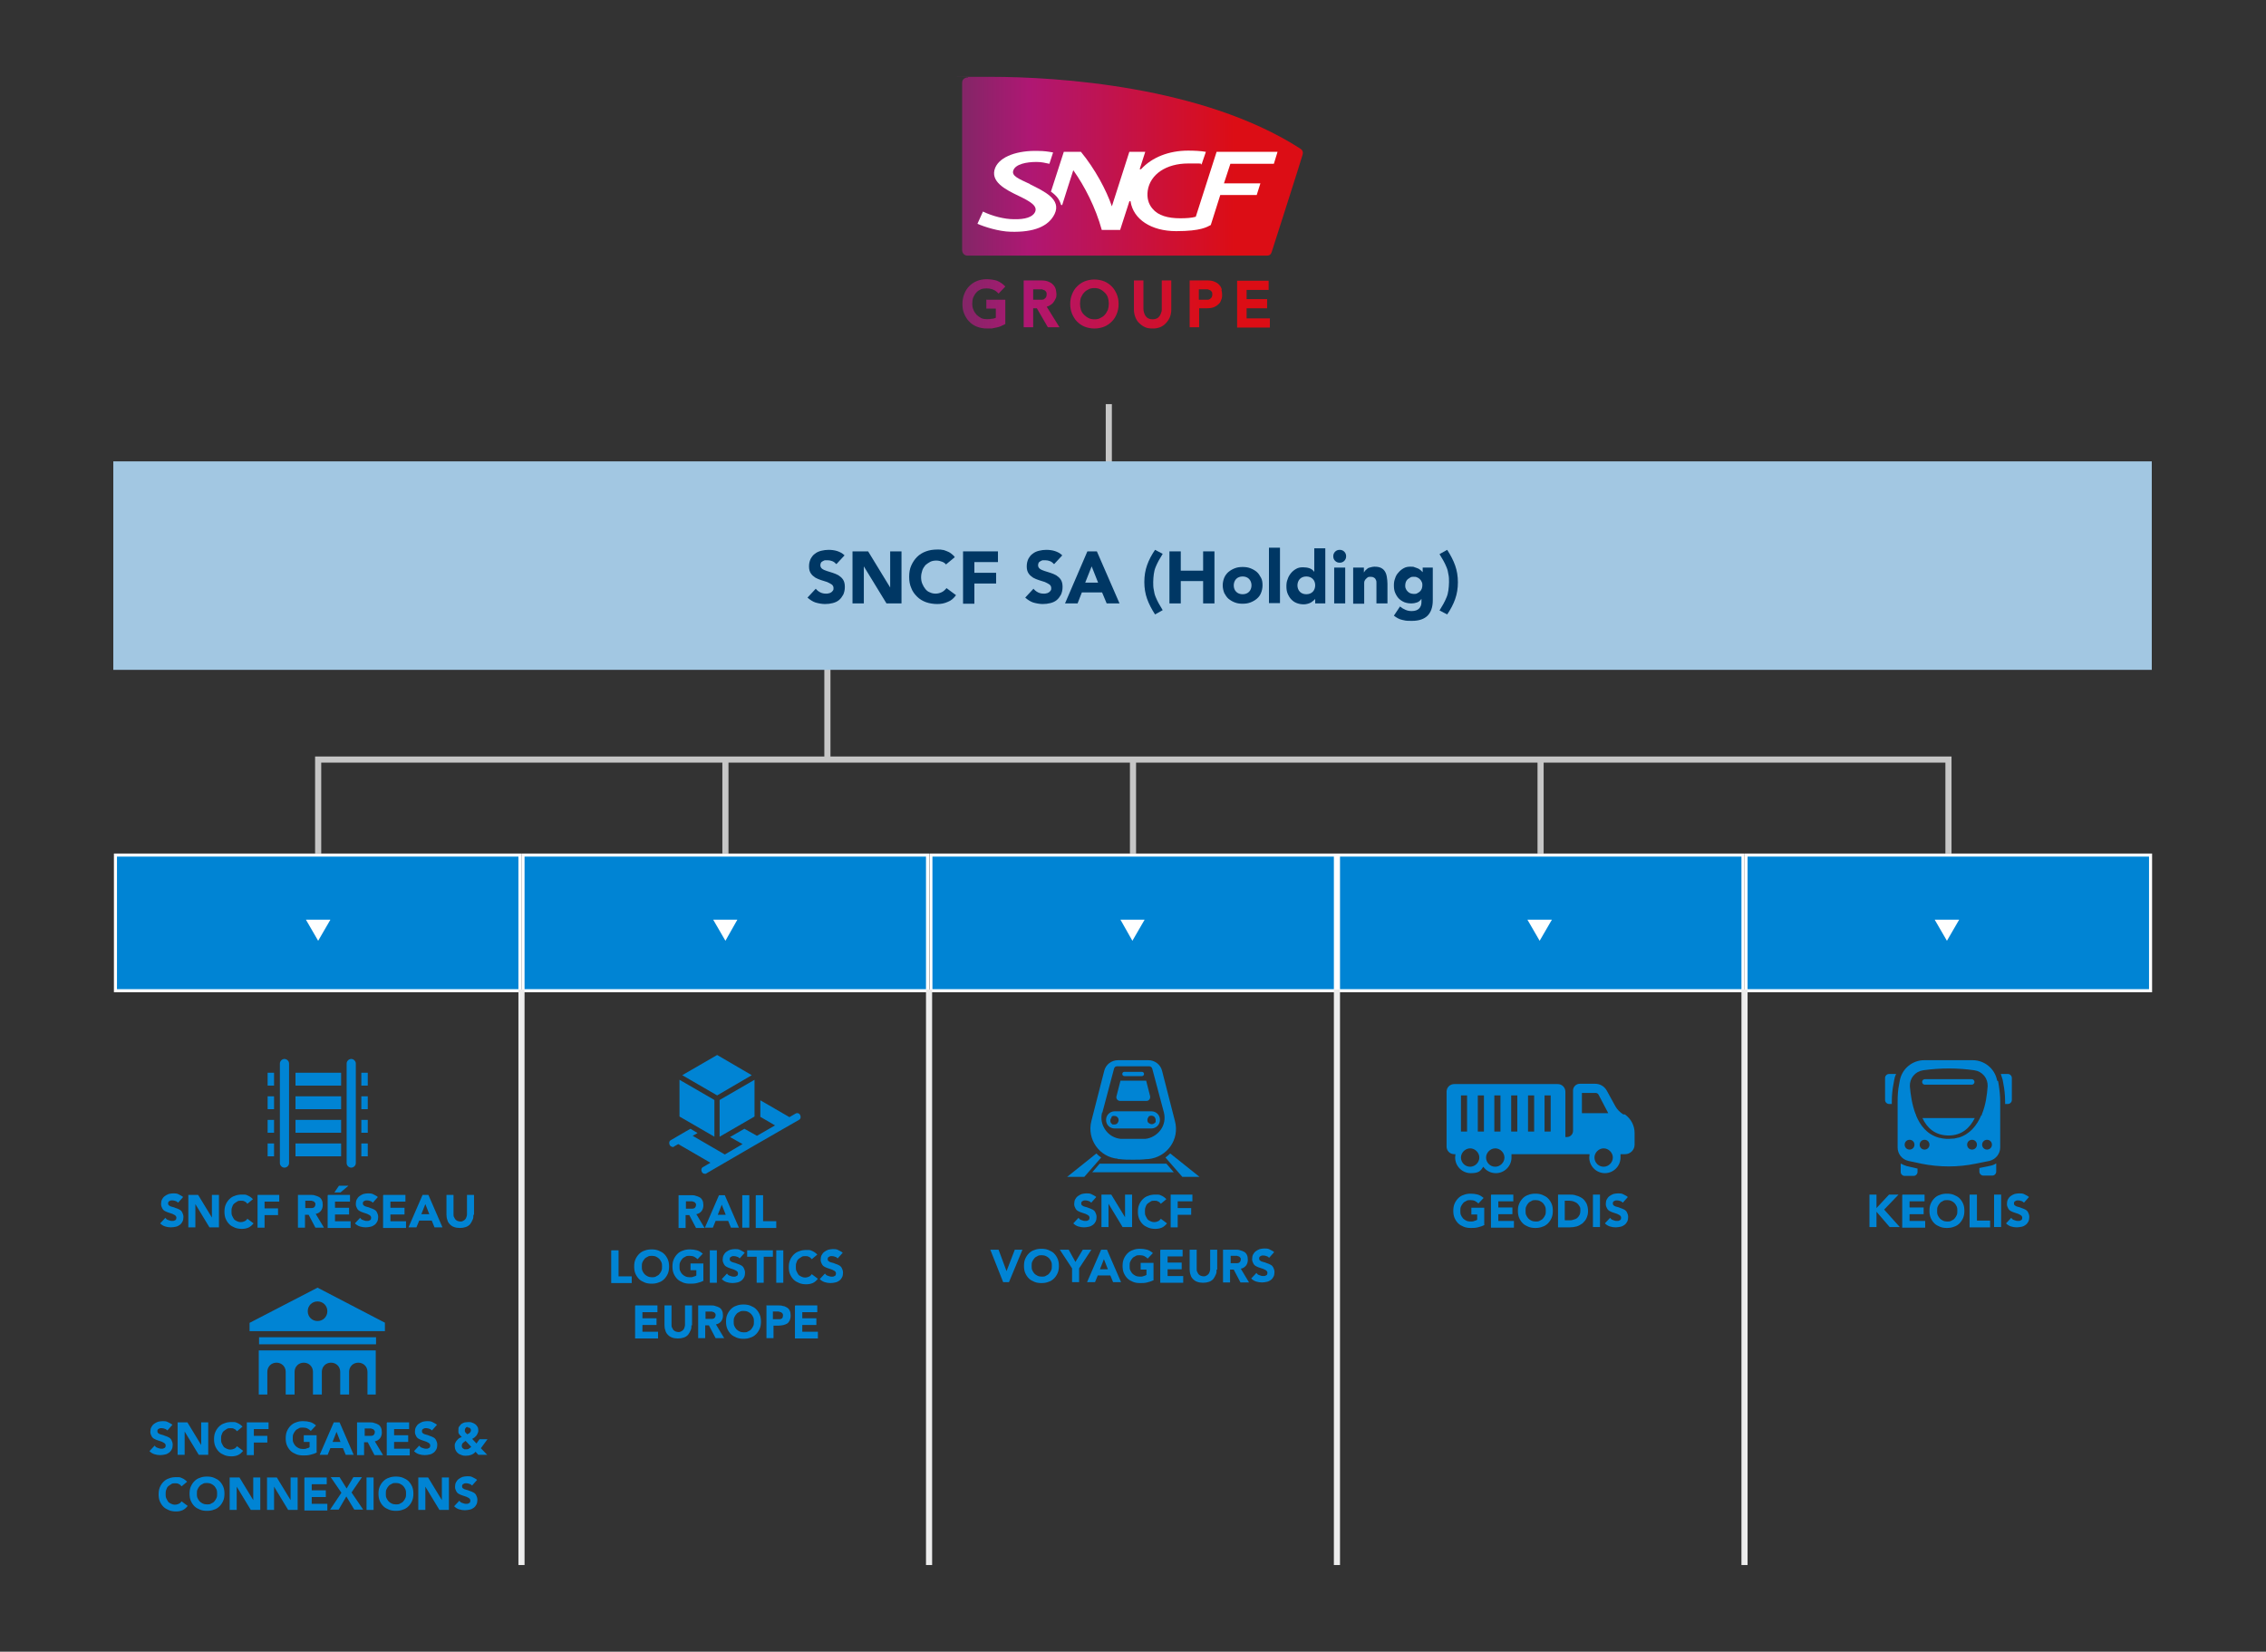 <?xml version="1.0" encoding="UTF-8"?>
<svg xmlns="http://www.w3.org/2000/svg" xmlns:xlink="http://www.w3.org/1999/xlink" version="1.1" viewBox="0 0 740 539.5">
  <rect x="0" y="0" width="740" height="539.5" fill="#333333" stroke="none"/>
  <defs>
    <style>
      .cls-1 {
        stroke: #ededed;
      }

      .cls-1, .cls-2 {
        fill: none;
        stroke-miterlimit: 10;
        stroke-width: 2px;
      }

      .cls-2 {
        stroke: #c6c6c6;
      }

      .cls-3 {
        fill: #003764;
      }

      .cls-4 {
        fill: url(#CARMILLON_SNCF_CMJN_FOGRA39_2-2);
      }

      .cls-5 {
        isolation: isolate;
      }

      .cls-6 {
        fill: #a2c7e2;
      }

      .cls-7 {
        fill: url(#CARMILLON_SNCF_CMJN_FOGRA39_2);
      }

      .cls-8 {
        fill: #fff;
      }

      .cls-9 {
        fill: #0084d4;
      }
    </style>
    <linearGradient id="CARMILLON_SNCF_CMJN_FOGRA39_2" data-name="CARMILLON SNCF CMJN FOGRA39 2" x1="314.2" y1="54.3" x2="425.4" y2="54.3" gradientUnits="userSpaceOnUse">
      <stop offset="0" stop-color="#832667"/>
      <stop offset=".2" stop-color="#af1773"/>
      <stop offset=".8" stop-color="#dc0d15"/>
      <stop offset="1" stop-color="#dc0d15"/>
    </linearGradient>
    <linearGradient id="CARMILLON_SNCF_CMJN_FOGRA39_2-2" data-name="CARMILLON SNCF CMJN FOGRA39 2" x1="314.2" y1="99.3" x2="414.7" y2="99.3" xlink:href="#CARMILLON_SNCF_CMJN_FOGRA39_2"/>
  </defs>
  <!-- Generator: Adobe Illustrator 28.7.1, SVG Export Plug-In . SVG Version: 1.2.0 Build 142)  -->
  <g>
    <g id="FOND">
      <line class="cls-2" x1="270.2" y1="213.3" x2="270.2" y2="248.1"/>
      <line class="cls-2" x1="370" y1="248.1" x2="370" y2="278.8"/>
      <line class="cls-2" x1="362.1" y1="132" x2="362.1" y2="161.9"/>
      <rect class="cls-6" x="335.8" y="-148.1" width="68.1" height="665.7" transform="translate(554.6 -185.1) rotate(90)"/>
      <g>
        <g>
          <path class="cls-7" d="M316.2,25.3c-1.2,0-2,.6-2,1.8v54.6c0,.9.7,1.8,1.7,1.8h97.4c.9,0,1.6,0,2-1.2,0,0,9.9-30.9,10-31.5.4-1.2.1-1.8-.9-2.4-31.7-20.3-79.2-23.3-100.7-23.3s-5.6,0-7.6.1Z"/>
          <path class="cls-8" d="M336.3,60.1c-3.6-1.7-6-2.6-5.4-4.4.7-2.1,4.3-2.8,7.6-2.8,1.6,0,2.8.3,4.2.6l1.2-3.7c-1.7-.3-2.9-.5-4.9-.5-6.5-.2-12.4,1.7-14,5.5-1.8,4.5,3.3,7.1,7.7,9.2,3.5,1.7,6.3,3.2,5.3,5.3-.8,1.6-3.2,2.4-6.9,2.3-3.1,0-7-1-10.1-2.5l-1.8,4c2.3,1,6.9,2.5,10.9,2.6,7.5.2,12.3-1.7,14.3-5.8,2.3-4.8-3.4-7.4-8-9.7Z"/>
          <path class="cls-8" d="M346.5,66.9c0,0,.1.1.2.1s.1,0,.2-.1c0-.1,3.6-11.3,3.6-11.3,3.7,5.2,7.3,12.2,9.3,19.5h6l3-9.3c0,0,0-.1.2-.1s.2,0,.2.1c.9,5.8,6.7,9.7,14.9,9.7s10.1-1.4,11.3-2l3.1-9.8h11.9l1.2-3.8h-11.9l2.1-6.4h14.2l1.2-3.9h-19.9l-6.8,21.2c-1.4.4-3.2.5-5.1.5-4,0-7.2-.9-9-3.1-1.4-1.6-1.9-3.6-1.6-5.9.8-5.4,6.1-8.9,13.2-8.9s3,0,4.4.3l1.4-4.1c-1.7-.3-3.8-.4-5.8-.4-6.3,0-11.8,2.2-15.3,6-.1.1-.2.1-.3.1-.1,0-.2,0-.2-.1l1.8-5.6h-5.2l-5.7,17.8c-1.8-5.3-5.5-12.2-10.1-17.8h-5.6l-4.2,13c2.1,1.5,2.8,2.7,3.3,4.3Z"/>
        </g>
        <path class="cls-4" d="M322,97.9h6.3v7.9l-.3.2c-.4.2-.8.4-1.3.6-.5.2-.9.3-1.4.4-.5.1-1,.2-1.5.3-.5,0-1,0-1.4,0-1.3,0-2.4-.2-3.4-.6-1-.4-1.9-1-2.6-1.8-.7-.7-1.2-1.6-1.6-2.6-.4-1-.5-2-.5-3.1s.2-2.2.6-3.2c.4-1,.9-1.8,1.6-2.5.7-.7,1.5-1.3,2.5-1.7,1-.4,2.1-.6,3.2-.6s2.5.2,3.4.5c.9.4,1.7.9,2.3,1.5l.4.4-2.2,2.3-.4-.4c-.5-.5-1.1-.8-1.6-1-1.2-.4-2.7-.4-3.8,0-.6.3-1.1.6-1.5,1.1-.4.4-.7,1-1,1.6-.2.6-.3,1.3-.3,2s.1,1.4.4,2c.2.6.6,1.1,1,1.6.4.4,1,.8,1.5,1.1,1.1.5,2.6.4,3.7.2.4,0,.8-.2,1.1-.3v-3h-3.1v-3ZM341.9,100.3l4.1,6.6h-3.8l-3.6-6.2h-1.2v6.2h-3.1v-15.3h5.6c1,0,1.8.1,2.5.4.7.3,1.2.6,1.6,1.1.4.4.7,1,.8,1.5.1.5.2,1,.2,1.5s0,1-.3,1.5c-.2.5-.5.9-.8,1.3-.3.4-.8.7-1.3,1-.2.1-.5.2-.8.3ZM337.4,97.9h1.9c.3,0,.7,0,1,0,.3,0,.6-.1.8-.3.2-.1.3-.3.5-.5.1-.2.2-.5.2-.9s0-.7-.2-.9c-.1-.2-.3-.4-.5-.5-.2-.1-.5-.2-.8-.3-.3,0-.7,0-1,0h-1.9v3.3ZM364.7,96.1c.4,1,.6,2,.6,3.2s-.2,2.2-.6,3.2c-.4,1-.9,1.8-1.6,2.5-.7.7-1.5,1.3-2.5,1.7-1,.4-2.1.6-3.2.6s-2.2-.2-3.2-.6c-1-.4-1.8-1-2.5-1.7-.7-.7-1.2-1.6-1.6-2.5-.4-1-.6-2-.6-3.2s.2-2.2.6-3.2c.4-1,.9-1.8,1.6-2.5.7-.7,1.5-1.3,2.5-1.7,1-.4,2.1-.6,3.2-.6s2.2.2,3.2.6c1,.4,1.8,1,2.5,1.7h0c.7.7,1.2,1.6,1.6,2.5ZM359.3,103.9c.6-.3,1.1-.6,1.5-1.1.4-.4.7-1,1-1.6.2-.6.3-1.3.3-2s-.1-1.4-.3-2c-.2-.6-.5-1.1-1-1.6-.4-.4-.9-.8-1.5-1.1-.6-.3-1.2-.4-1.9-.4s-1.4.1-1.9.4c-.6.3-1.1.6-1.5,1.1-.4.4-.7,1-1,1.6-.2.6-.3,1.3-.3,2s.1,1.4.3,2c.2.6.5,1.1,1,1.6.4.4.9.8,1.5,1.1.6.3,1.2.4,1.9.4s1.4-.1,1.9-.4ZM379.4,100.9c0,.4,0,.8-.2,1.2-.1.4-.3.8-.5,1.1-.2.3-.5.6-.9.8-.4.2-.8.3-1.4.3s-1-.1-1.4-.3c-.4-.2-.7-.5-.9-.8-.2-.3-.4-.7-.5-1.1-.1-.4-.2-.8-.2-1.2v-9.3h-3.1v9.6c0,.9.2,1.7.5,2.5.3.7.7,1.4,1.3,1.9.5.5,1.2,1,1.9,1.3.7.3,1.5.4,2.4.4s1.6-.1,2.4-.4c.7-.3,1.4-.7,1.9-1.3.5-.5,1-1.2,1.3-1.9.3-.7.5-1.6.5-2.5v-9.6h-3.1v9.3ZM398.9,94.7c.1.5.2,1,.2,1.5s0,1-.2,1.5c-.2.6-.4,1.1-.8,1.5-.4.4-.9.8-1.6,1.1-.7.3-1.5.4-2.5.4h-2.4v6.2h-3.1v-15.3h5.6c1,0,1.8.1,2.5.4.7.3,1.2.6,1.6,1.1h0c.4.4.7,1,.8,1.5ZM391.5,97.9h1.9c.3,0,.7,0,1,0,.3,0,.6-.1.8-.3.2-.1.3-.3.5-.5.1-.2.2-.5.2-.9s0-.7-.2-.9c-.1-.2-.3-.4-.5-.5-.2-.1-.5-.2-.8-.3-.3,0-.7,0-1,0h-1.9v3.3ZM407.1,104v-3.3h6.7v-3h-6.7v-3h7.2v-3h-10.3v15.3h10.7v-3h-7.6Z"/>
      </g>
      <path class="cls-2" d="M270.2,248.1"/>
      <path class="cls-2" d="M270.2,213.3"/>
      <polyline class="cls-2" points="103.9 278.8 103.9 248.1 636.3 248.1 636.3 278.8"/>
      <line class="cls-2" x1="503.1" y1="248.1" x2="503.1" y2="278.8"/>
      <line class="cls-2" x1="236.9" y1="248.1" x2="236.9" y2="278.8"/>
      <g>
        <rect class="cls-9" x="303.9" y="279.3" width="132.1" height="44.3"/>
        <path class="cls-8" d="M435.6,279.8v43.3h-131.1v-43.3h131.1M436.6,278.8h-133.1v45.3h133.1v-45.3h0Z"/>
      </g>
      <g>
        <polygon class="cls-9" points="359.1 380.1 356.7 382.9 383.3 382.9 380.9 380.1 359.1 380.1"/>
        <path class="cls-9" d="M365,378.6h.5c1.5.2,3,.2,4.5.2s3,0,4.5-.2h.5c6.1-.6,10.3-6.4,8.7-12.4l-4.2-16.4c-.5-2.1-2.4-3.5-4.5-3.5h-9.9c-2.1,0-4,1.4-4.5,3.5l-4.2,16.4c-1.5,5.9,2.6,11.8,8.7,12.3ZM360,363.4l3.8-14.3c.1-.5.5-.8.9-.8h10.7c.4,0,.8.4.9.8l3.8,14.3c.5,2,.1,4.1-1.1,5.7-1.2,1.6-3,2.7-5,2.9h-8c-2-.2-3.8-1.2-5-2.9-1.2-1.7-1.6-3.7-1.1-5.7Z"/>
        <path class="cls-9" d="M358,376.8l-9.5,7.6h5.6s5.5-6.3,5.5-6.3c-.5-.4-1.1-.8-1.5-1.3Z"/>
        <path class="cls-9" d="M382.1,376.8c-.5.5-1,.9-1.5,1.3l5.5,6.3h5.6s-9.5-7.6-9.5-7.6Z"/>
        <path class="cls-9" d="M365.7,359.6h8.7c.8,0,1.3-.7,1.2-1.5l-1.3-5.1h-8.4l-1.3,5.1c-.2.8.4,1.5,1.2,1.5Z"/>
        <path class="cls-9" d="M367.2,351.5h5.7c.4,0,.7-.3.7-.7s-.3-.7-.7-.7h-5.7c-.4,0-.7.3-.7.7s.3.7.7.7Z"/>
        <path class="cls-9" d="M364,368.6h12c1.5,0,2.8-1.2,2.8-2.8s-1.2-2.8-2.8-2.8h-12c-1.5,0-2.8,1.2-2.8,2.8s1.2,2.8,2.8,2.8ZM375,364.8c.5-.5,1.4-.5,2,0,.2.3.4.6.4,1s0,.2,0,.3c0,0,0,.2,0,.3,0,0,0,.2-.1.2,0,0-.1.2-.2.2-.3.3-.6.4-1,.4s-.7-.2-1-.4c-.3-.2-.4-.6-.4-1s.2-.7.4-1ZM363,364.8c0,0,.1-.1.2-.2,0,0,.2,0,.2-.1,0,0,.2,0,.2,0,.5,0,.9,0,1.3.4.3.3.4.6.4,1s-.2.7-.4,1c-.3.3-.6.4-1,.4s-.2,0-.3,0c0,0-.2,0-.2,0,0,0-.2,0-.2-.1,0,0-.1-.1-.2-.2-.3-.2-.4-.6-.4-1s.2-.7.4-1Z"/>
      </g>
      <g>
        <rect class="cls-9" x="37.7" y="279.3" width="132.1" height="44.3"/>
        <path class="cls-8" d="M169.3,279.8v43.3H38.2v-43.3h131.1M170.3,278.8H37.2v45.3h133.1v-45.3h0Z"/>
      </g>
      <g>
        <rect class="cls-9" x="84.6" y="436.8" width="38.2" height="2.3"/>
        <path class="cls-9" d="M84.6,455.5h1.2s1.5,0,1.5,0v-7.4c0-1.7,1.3-3,3-3s3,1.3,3,3v7.4h2.9v-7.4c0-1.7,1.3-3,3-3s3,1.3,3,3v7.4h2.9v-7.4c0-1.7,1.3-3,3-3h0c1.7,0,3,1.3,3,3v7.4h2.9v-7.4c0-1.7,1.3-3,3-3s3,1.3,3,3v7.4h1.5s1.2,0,1.2,0v-14.4h-38.2v14.4Z"/>
        <path class="cls-9" d="M103.7,420.6l-22.2,11.5h0v2.7h44.2v-2.7h.1l-22.1-11.5ZM103.7,431.5c-1.8,0-3.2-1.4-3.2-3.2s1.4-3.2,3.2-3.2,3.2,1.4,3.2,3.2-1.4,3.2-3.2,3.2Z"/>
      </g>
      <g>
        <path class="cls-9" d="M92.9,381.4c.8,0,1.5-.7,1.5-1.5v-32.5c0-.8-.7-1.5-1.5-1.5s-1.5.7-1.5,1.5v32.5c0,.8.7,1.5,1.5,1.5Z"/>
        <rect class="cls-9" x="96.5" y="373.5" width="14.9" height="4.2"/>
        <rect class="cls-9" x="96.5" y="365.8" width="14.9" height="4.2"/>
        <rect class="cls-9" x="96.5" y="358.1" width="14.9" height="4.2"/>
        <rect class="cls-9" x="118" y="373.5" width="2.1" height="4.2"/>
        <rect class="cls-9" x="118" y="365.8" width="2.1" height="4.2"/>
        <rect class="cls-9" x="118" y="358.1" width="2.1" height="4.2"/>
        <rect class="cls-9" x="87.4" y="373.5" width="2.1" height="4.2"/>
        <rect class="cls-9" x="87.4" y="365.8" width="2.1" height="4.2"/>
        <rect class="cls-9" x="87.4" y="358.1" width="2.1" height="4.2"/>
        <rect class="cls-9" x="96.5" y="350.4" width="14.9" height="4.2"/>
        <rect class="cls-9" x="118" y="350.4" width="2.1" height="4.2"/>
        <rect class="cls-9" x="87.4" y="350.4" width="2.1" height="4.2"/>
        <path class="cls-9" d="M114.7,381.4c.8,0,1.5-.7,1.5-1.5v-32.5c0-.8-.7-1.5-1.5-1.5s-1.5.7-1.5,1.5v32.5c0,.8.7,1.5,1.5,1.5Z"/>
      </g>
      <g>
        <rect class="cls-9" x="170.8" y="279.3" width="132.1" height="44.3"/>
        <path class="cls-8" d="M302.4,279.8v43.3h-131.1v-43.3h131.1M303.4,278.8h-133.1v45.3h133.1v-45.3h0Z"/>
      </g>
      <g>
        <path class="cls-9" d="M219.5,374.7c.2,0,.4,0,.6-.2l1.4-.8,10.5,6.1-2.4,1.4c-.6.3-.7,1-.4,1.6.2.4.6.6,1,.6s.4,0,.6-.2l14.1-8.2h0s10.6-6.1,10.6-6.1h0s0,0,0,0l5.4-3.1c.6-.3.7-1,.4-1.6-.3-.6-1-.8-1.6-.4l-1.9,1.1-9.5-5.5v5.4l4.8,2.8-5.9,3.4-4.1-2.3-4.7,2.7,4.1,2.3-5.8,3.4-10.5-6.1,1.6-.9-2.3-1.4-1.6.9h0s0,0,0,0l-4.8,2.8c-.6.3-.7,1-.4,1.6.2.4.6.6,1,.6Z"/>
        <polygon class="cls-9" points="233.3 359.3 221.9 352.7 221.9 364.7 233.3 371.3 233.3 359.3"/>
        <polygon class="cls-9" points="235 371.3 246.4 364.7 246.4 352.7 235 359.3 235 371.3"/>
        <polygon class="cls-9" points="245.5 351.2 234.2 344.6 222.8 351.2 234.2 357.8 245.5 351.2"/>
      </g>
      <g>
        <rect class="cls-9" x="437.1" y="279.3" width="132.1" height="44.3"/>
        <path class="cls-8" d="M568.7,279.8v43.3h-131.1v-43.3h131.1M569.7,278.8h-133.1v45.3h133.1v-45.3h0Z"/>
      </g>
      <g>
        <rect class="cls-9" x="570.2" y="279.3" width="132.1" height="44.3"/>
        <path class="cls-8" d="M570.7,279.8h131.1v43.3h-131.1v-43.3M569.7,278.8v45.3h133.1v-45.3h-133.1Z"/>
      </g>
      <g>
        <path class="cls-9" d="M615.6,352.1v7.2c0,.7.6,1.3,1.3,1.3h.9v-.8c0-2,.2-4,.6-6l.2-1.1c.1-.7.3-1.3.6-1.9h-2.3c-.7,0-1.3.6-1.3,1.3Z"/>
        <path class="cls-9" d="M655.7,350.8h-2.3c.2.6.4,1.2.6,1.9l.2,1.1c.4,2,.6,4,.6,6v.8h.9c.7,0,1.3-.6,1.3-1.3v-7.2c0-.7-.6-1.3-1.3-1.3Z"/>
        <path class="cls-9" d="M620.7,380.1v2.7c0,.7.6,1.3,1.3,1.3h2.9c.7,0,1.3-.6,1.3-1.3v-1.1l-3.5-.8c-.7-.2-1.3-.5-1.9-.8Z"/>
        <path class="cls-9" d="M646.4,381.6v1.1c0,.7.6,1.3,1.3,1.3h2.9c.7,0,1.3-.6,1.3-1.3v-2.7c-.6.4-1.3.7-2,.8l-3.4.7Z"/>
        <path class="cls-9" d="M652.2,353c-.7-3.9-4.1-6.7-8-6.7h-15.8c-3.9,0-7.3,2.8-8,6.7l-.2,1.1c-.4,1.9-.5,3.8-.5,5.7v15c0,2.1,1.4,3.9,3.5,4.4l4.2.9c3,.6,6,.9,9,.9s5.9-.3,8.8-.9l4.5-.9c2-.5,3.5-2.3,3.5-4.4v-14.9c0-1.9-.2-3.8-.5-5.7l-.2-1.1ZM623.6,375.5c-.9,0-1.6-.7-1.6-1.6s.7-1.6,1.6-1.6,1.6.7,1.6,1.6-.7,1.6-1.6,1.6ZM628.5,375.5c-.9,0-1.6-.7-1.6-1.6s.7-1.6,1.6-1.6,1.6.7,1.6,1.6-.7,1.6-1.6,1.6ZM644,375.5c-.9,0-1.6-.7-1.6-1.6s.7-1.6,1.6-1.6,1.6.7,1.6,1.6-.7,1.6-1.6,1.6ZM647,364.3c-1.4,3.3-3.7,6.2-7.4,7.3-.2,0-.4,0-.5.1-.3,0-.7.2-1,.2-.6,0-1.1.1-1.7.1,0,0,0,0,0,0h0c-.6,0-1.2,0-1.7-.1-.3,0-.7-.1-1-.2-.2,0-.4,0-.6-.1-3.8-1.1-6-3.9-7.4-7.3v-.3c-.1,0-.1,0-.1,0-1.2-3.1-1.7-6.6-1.9-9.2-.1-2.6,1.7-4.8,4.3-5.2,5.6-.8,11.3-.8,16.8,0,2.6.4,4.4,2.6,4.3,5.2-.2,2.7-.6,6.1-1.9,9.2h0v.3ZM648.9,375.5c-.9,0-1.6-.7-1.6-1.6s.7-1.6,1.6-1.6,1.6.7,1.6,1.6-.7,1.6-1.6,1.6Z"/>
        <path class="cls-9" d="M636.3,370.9c4.4,0,7-2.5,8.6-5.7h-17.1c1.5,3.2,4.1,5.7,8.6,5.7Z"/>
        <path class="cls-9" d="M628.6,354.3h15.3c.5,0,.9-.4.9-.9s-.4-.9-.9-.9h-15.3c-.5,0-.9.4-.9.9s.4.9.9.9Z"/>
      </g>
      <g>
        <polygon class="cls-8" points="103.9 307.3 107.9 300.4 99.9 300.4 103.9 307.3"/>
        <polygon class="cls-8" points="236.9 307.3 240.8 300.4 232.9 300.4 236.9 307.3"/>
        <polygon class="cls-8" points="369.8 307.3 373.8 300.4 365.9 300.4 369.8 307.3"/>
        <polygon class="cls-8" points="502.8 307.3 506.8 300.4 498.8 300.4 502.8 307.3"/>
        <polygon class="cls-8" points="635.8 307.3 639.8 300.4 631.8 300.4 635.8 307.3"/>
      </g>
      <line class="cls-1" x1="170.3" y1="323.2" x2="170.3" y2="511.2"/>
      <line class="cls-1" x1="303.4" y1="323.2" x2="303.4" y2="511.2"/>
      <line class="cls-1" x1="436.6" y1="323.2" x2="436.6" y2="511.2"/>
      <line class="cls-1" x1="569.7" y1="323.2" x2="569.7" y2="511.2"/>
      <path class="cls-9" d="M530.1,364c-1.1-.7-2-1.6-2.6-2.7l-2.8-5.1c-.8-1.4-2.2-2.2-3.8-2.2h-5c-1.2,0-2.2,1-2.2,2.2v13.2c0,1.1-.9,2-2,2h-.5v-14.8c0-1.4-1.1-2.5-2.5-2.5h-33.8c-1.4,0-2.5,1.1-2.5,2.5v17.9c0,1.4,1.1,2.5,2.5,2.5h.4c0,.4-.1.7-.1,1.1,0,2.8,2.3,5.1,5.1,5.1s3.2-.8,4.1-2.1c.9,1.3,2.4,2.1,4.1,2.1,2.8,0,5.1-2.3,5.1-5.1s0-.8-.1-1.1h25.6c0,.4-.1.7-.1,1.1,0,2.8,2.3,5.1,5.1,5.1s5.1-2.3,5.1-5.1,0-.8-.1-1.1h1.6c1.7,0,3.1-1.4,3.1-3.1v-3.8c0-2.5-1.2-4.7-3.2-6.1ZM488,357.8h2v11.8h-2v-11.8ZM477.1,357.8h2v11.8h-2v-11.8ZM480.1,381.1c-1.7,0-3-1.4-3-3s1.4-3,3-3,3,1.4,3,3-1.4,3-3,3ZM484.6,369.6h-2v-11.8h2v11.8ZM488.3,381.1c-1.7,0-3-1.4-3-3s1.4-3,3-3,3,1.4,3,3-1.4,3-3,3ZM495.5,369.6h-2v-11.8h2v11.8ZM501,369.6h-2v-11.8h2v11.8ZM506.4,369.6h-2v-11.8h2v11.8ZM516.6,363.6v-6.6h4.5c.4,0,.7.2.9.5l3.2,6.1h-8.6ZM523.7,381.1c-1.7,0-3-1.4-3-3s1.4-3,3-3,3,1.4,3,3-1.4,3-3,3Z"/>
    </g>
    <g id="texte_vec_EN">
      <g class="cls-5">
        <path class="cls-9" d="M356.3,392.8c-.2-.2-.4-.4-.8-.5-.3-.1-.6-.2-.9-.2s-.3,0-.5,0c-.2,0-.4.1-.5.2-.2,0-.3.2-.4.3-.1.1-.1.3-.1.5,0,.3.1.6.4.7.2.2.5.3.9.4.4.1.8.2,1.2.4.4.1.8.3,1.2.5.4.2.7.5.9.9.2.4.4.9.4,1.5s-.1,1.1-.3,1.5c-.2.4-.5.8-.9,1.1s-.8.5-1.3.6c-.5.1-1,.2-1.6.2s-1.3-.1-1.9-.3c-.6-.2-1.1-.5-1.6-1l1.7-1.8c.2.3.5.6.9.7s.7.3,1.1.3.4,0,.6,0c.2,0,.4-.1.5-.2.2,0,.3-.2.4-.3,0-.1.1-.3.1-.5,0-.3-.1-.6-.4-.8-.2-.2-.6-.3-.9-.5-.4-.1-.8-.3-1.2-.4-.4-.1-.8-.3-1.2-.5-.4-.2-.7-.5-.9-.9-.2-.4-.4-.8-.4-1.4s.1-1.1.3-1.5c.2-.4.5-.8.9-1.1s.8-.5,1.3-.7c.5-.1,1-.2,1.5-.2s1.2,0,1.7.3,1.1.5,1.5.9l-1.6,1.8Z"/>
        <path class="cls-9" d="M359.7,390.2h3.2l4.5,7.4h0v-7.4h2.3v10.6h-3.1l-4.6-7.6h0v7.6h-2.3v-10.6Z"/>
        <path class="cls-9" d="M378.9,393c-.2-.3-.5-.5-.8-.6-.3-.2-.7-.2-1.2-.2s-.8,0-1.2.3-.7.4-1,.7c-.3.3-.5.7-.6,1.1-.2.4-.2.9-.2,1.4s0,1,.2,1.4c.2.4.4.8.6,1.1s.6.5,1,.7c.4.2.8.3,1.2.3s.9-.1,1.3-.3c.4-.2.7-.5.9-.8l2,1.5c-.5.6-1,1.1-1.7,1.4-.7.3-1.4.4-2.1.4s-1.6-.1-2.3-.4c-.7-.3-1.3-.6-1.8-1.1-.5-.5-.9-1.1-1.2-1.8s-.4-1.5-.4-2.3.1-1.6.4-2.3c.3-.7.7-1.3,1.2-1.8.5-.5,1.1-.9,1.8-1.1.7-.3,1.5-.4,2.3-.4s.6,0,.9,0c.3,0,.6.1,1,.3.3.1.6.3.9.5.3.2.5.4.8.7l-1.8,1.5Z"/>
        <path class="cls-9" d="M382.3,390.2h7.1v2.2h-4.8v2.2h4.4v2.2h-4.4v4.1h-2.3v-10.6Z"/>
        <path class="cls-9" d="M323.4,408.2h2.7l2.6,7h0l2.7-7h2.5l-4.4,10.6h-1.9l-4.2-10.6Z"/>
        <path class="cls-9" d="M334.4,413.5c0-.9.1-1.6.4-2.3.3-.7.7-1.3,1.2-1.8.5-.5,1.1-.9,1.8-1.1.7-.3,1.5-.4,2.3-.4s1.6.1,2.3.4c.7.3,1.3.6,1.8,1.1.5.5.9,1.1,1.2,1.8.3.7.4,1.5.4,2.3s-.1,1.6-.4,2.3-.7,1.3-1.2,1.8c-.5.5-1.1.9-1.8,1.1-.7.3-1.5.4-2.3.4s-1.6-.1-2.3-.4c-.7-.3-1.3-.6-1.8-1.1-.5-.5-.9-1.1-1.2-1.8s-.4-1.5-.4-2.3ZM336.9,413.5c0,.5,0,1,.2,1.4.2.4.4.8.7,1.1s.6.5,1,.7c.4.2.9.3,1.4.3s1,0,1.4-.3c.4-.2.8-.4,1-.7.3-.3.5-.7.7-1.1.2-.4.2-.9.2-1.4s0-.9-.2-1.4c-.2-.4-.4-.8-.7-1.1-.3-.3-.6-.5-1-.7-.4-.2-.9-.3-1.4-.3s-1,0-1.4.3c-.4.2-.8.4-1,.7-.3.3-.5.7-.7,1.1-.2.4-.2.9-.2,1.4Z"/>
        <path class="cls-9" d="M350.1,414.3l-4-6.1h2.9l2.2,4,2.4-4h2.8l-4,6.1v4.5h-2.3v-4.5Z"/>
        <path class="cls-9" d="M359.6,408.2h1.9l4.6,10.6h-2.6l-.9-2.2h-4.1l-.9,2.2h-2.6l4.6-10.6ZM360.5,411.3l-1.3,3.3h2.6l-1.3-3.3Z"/>
        <path class="cls-9" d="M376.8,418.1c-.7.4-1.4.6-2.2.8-.8.2-1.5.2-2.3.2s-1.6-.1-2.3-.4c-.7-.3-1.3-.6-1.8-1.1-.5-.5-.9-1.1-1.2-1.8s-.4-1.5-.4-2.3.1-1.6.4-2.3c.3-.7.7-1.3,1.2-1.8.5-.5,1.1-.9,1.8-1.1.7-.3,1.5-.4,2.3-.4s1.6.1,2.3.3,1.3.6,1.9,1.1l-1.7,1.8c-.3-.3-.7-.6-1.1-.8-.4-.2-.9-.3-1.5-.3s-1,0-1.4.3c-.4.2-.8.4-1,.7-.3.3-.5.7-.7,1.1-.2.4-.2.9-.2,1.4s0,1,.2,1.4c.2.4.4.8.7,1.1s.6.5,1,.7c.4.2.9.3,1.4.3s.9,0,1.3-.2c.4-.1.7-.2.9-.4v-1.7h-1.9v-2.2h4.2v5.5Z"/>
        <path class="cls-9" d="M379,408.2h7.2v2.2h-4.9v2h4.6v2.2h-4.6v2.2h5.1v2.2h-7.5v-10.6Z"/>
        <path class="cls-9" d="M397.3,414.7c0,.6,0,1.2-.3,1.7-.2.5-.5,1-.8,1.4-.4.4-.8.7-1.4.9-.6.2-1.2.3-1.9.3s-1.4-.1-1.9-.3c-.6-.2-1-.5-1.4-.9-.4-.4-.7-.9-.8-1.4-.2-.5-.3-1.1-.3-1.7v-6.5h2.3v6.4c0,.3,0,.6.2.9.1.3.3.5.4.7.2.2.4.4.7.5.3.1.6.2.9.2s.6,0,.9-.2c.3-.1.5-.3.7-.5.2-.2.3-.4.4-.7.1-.3.2-.6.2-.9v-6.4h2.3v6.5Z"/>
        <path class="cls-9" d="M399.4,408.2h4.1c.5,0,1.1,0,1.5.2.5.1.9.3,1.3.5.4.2.7.6.9,1,.2.4.3.9.3,1.6s-.2,1.4-.6,1.9c-.4.5-1,.9-1.7,1l2.7,4.5h-2.8l-2.2-4.2h-1.2v4.2h-2.3v-10.6ZM401.8,412.6h1.4c.2,0,.4,0,.7,0,.2,0,.4,0,.6-.1.2,0,.3-.2.5-.4.1-.2.2-.4.2-.7s0-.5-.2-.6c-.1-.2-.2-.3-.4-.4-.2,0-.4-.1-.6-.2-.2,0-.4,0-.6,0h-1.5v2.4Z"/>
        <path class="cls-9" d="M414.4,410.8c-.2-.2-.4-.4-.8-.5-.3-.1-.6-.2-.9-.2s-.3,0-.5,0c-.2,0-.4.1-.5.2-.2,0-.3.2-.4.3-.1.1-.1.3-.1.5,0,.3.1.6.4.7.2.2.5.3.9.4.4.1.8.2,1.2.4.4.1.8.3,1.2.5.4.2.7.5.9.9.2.4.4.9.4,1.5s-.1,1.1-.3,1.5c-.2.4-.5.8-.9,1.1s-.8.5-1.3.6c-.5.1-1,.2-1.6.2s-1.3-.1-1.9-.3c-.6-.2-1.1-.5-1.6-1l1.7-1.8c.2.3.5.6.9.7s.7.3,1.1.3.4,0,.6,0c.2,0,.4-.1.5-.2.2,0,.3-.2.4-.3,0-.1.1-.3.1-.5,0-.3-.1-.6-.4-.8-.2-.2-.6-.3-.9-.5-.4-.1-.8-.3-1.2-.4-.4-.1-.8-.3-1.2-.5-.4-.2-.7-.5-.9-.9-.2-.4-.4-.8-.4-1.4s.1-1.1.3-1.5c.2-.4.5-.8.9-1.1s.8-.5,1.3-.7c.5-.1,1-.2,1.5-.2s1.2,0,1.7.3,1.1.5,1.5.9l-1.6,1.8Z"/>
      </g>
      <g class="cls-5">
        <path class="cls-9" d="M54.6,467.2c-.2-.2-.4-.4-.8-.5-.3-.1-.6-.2-.9-.2s-.3,0-.5,0c-.2,0-.4.1-.5.2-.2,0-.3.2-.4.3-.1.1-.1.3-.1.5,0,.3.1.6.4.7.2.2.5.3.9.4.4.1.8.2,1.2.4.4.1.8.3,1.2.5.4.2.7.5.9.9.2.4.4.9.4,1.5s-.1,1.1-.3,1.5c-.2.4-.5.8-.9,1.1s-.8.5-1.3.6c-.5.1-1,.2-1.6.2s-1.3-.1-1.9-.3c-.6-.2-1.1-.5-1.6-1l1.7-1.8c.2.3.5.6.9.7s.7.3,1.1.3.4,0,.6,0c.2,0,.4-.1.5-.2.2,0,.3-.2.4-.3,0-.1.1-.3.1-.5,0-.3-.1-.6-.4-.8-.2-.2-.6-.3-.9-.5-.4-.1-.8-.3-1.2-.4-.4-.1-.8-.3-1.2-.5-.4-.2-.7-.5-.9-.9-.2-.4-.4-.8-.4-1.4s.1-1.1.3-1.5c.2-.4.5-.8.9-1.1s.8-.5,1.3-.7c.5-.1,1-.2,1.5-.2s1.2,0,1.7.3,1.1.5,1.5.9l-1.6,1.8Z"/>
        <path class="cls-9" d="M58,464.6h3.2l4.5,7.4h0v-7.4h2.3v10.6h-3.1l-4.6-7.6h0v7.6h-2.3v-10.6Z"/>
        <path class="cls-9" d="M77.2,467.3c-.2-.3-.5-.5-.8-.6-.3-.2-.7-.2-1.2-.2s-.8,0-1.2.3-.7.4-1,.7c-.3.3-.5.7-.6,1.1-.2.4-.2.9-.2,1.4s0,1,.2,1.4c.2.4.4.8.6,1.1s.6.5,1,.7c.4.2.8.3,1.2.3s.9-.1,1.3-.3c.4-.2.7-.5.9-.8l2,1.5c-.5.6-1,1.1-1.7,1.4-.7.3-1.4.4-2.1.4s-1.6-.1-2.3-.4c-.7-.3-1.3-.6-1.8-1.1-.5-.5-.9-1.1-1.2-1.8s-.4-1.5-.4-2.3.1-1.6.4-2.3c.3-.7.7-1.3,1.2-1.8.5-.5,1.1-.9,1.8-1.1.7-.3,1.5-.4,2.3-.4s.6,0,.9,0c.3,0,.6.1,1,.3.3.1.6.3.9.5.3.2.5.4.8.7l-1.8,1.5Z"/>
        <path class="cls-9" d="M80.6,464.6h7.1v2.2h-4.8v2.2h4.4v2.2h-4.4v4.1h-2.3v-10.6Z"/>
        <path class="cls-9" d="M103.5,474.4c-.7.4-1.4.6-2.2.8-.8.2-1.5.2-2.3.2s-1.6-.1-2.3-.4c-.7-.3-1.3-.6-1.8-1.1-.5-.5-.9-1.1-1.2-1.8s-.4-1.5-.4-2.3.1-1.6.4-2.3c.3-.7.7-1.3,1.2-1.8.5-.5,1.1-.9,1.8-1.1.7-.3,1.5-.4,2.3-.4s1.6.1,2.3.3,1.3.6,1.9,1.1l-1.7,1.8c-.3-.3-.7-.6-1.1-.8-.4-.2-.9-.3-1.5-.3s-1,0-1.4.3c-.4.2-.8.4-1,.7-.3.3-.5.7-.7,1.1-.2.4-.2.9-.2,1.4s0,1,.2,1.4c.2.4.4.8.7,1.1s.6.5,1,.7c.4.2.9.3,1.4.3s.9,0,1.3-.2c.4-.1.7-.2.9-.4v-1.7h-1.9v-2.2h4.2v5.5Z"/>
        <path class="cls-9" d="M109,464.6h1.9l4.6,10.6h-2.6l-.9-2.2h-4.1l-.9,2.2h-2.6l4.6-10.6ZM109.9,467.7l-1.3,3.3h2.6l-1.3-3.3Z"/>
        <path class="cls-9" d="M116.6,464.6h4.1c.5,0,1.1,0,1.5.2.5.1.9.3,1.3.5.4.2.7.6.9,1,.2.4.3.9.3,1.6s-.2,1.4-.6,1.9c-.4.5-1,.9-1.7,1l2.7,4.5h-2.8l-2.2-4.2h-1.2v4.2h-2.3v-10.6ZM119,469h1.4c.2,0,.4,0,.7,0,.2,0,.4,0,.6-.1.2,0,.3-.2.5-.4.1-.2.2-.4.2-.7s0-.5-.2-.6c-.1-.2-.2-.3-.4-.4-.2,0-.4-.1-.6-.2-.2,0-.4,0-.6,0h-1.5v2.4Z"/>
        <path class="cls-9" d="M126.4,464.6h7.2v2.2h-4.9v2h4.6v2.2h-4.6v2.2h5.1v2.2h-7.5v-10.6Z"/>
        <path class="cls-9" d="M141,467.2c-.2-.2-.4-.4-.8-.5-.3-.1-.6-.2-.9-.2s-.3,0-.5,0c-.2,0-.4.1-.5.2-.2,0-.3.2-.4.3-.1.1-.1.3-.1.5,0,.3.1.6.4.7.2.2.5.3.9.4.4.1.8.2,1.2.4.4.1.8.3,1.2.5.4.2.7.5.9.9.2.4.4.9.4,1.5s-.1,1.1-.3,1.5c-.2.4-.5.8-.9,1.1s-.8.5-1.3.6c-.5.1-1,.2-1.6.2s-1.3-.1-1.9-.3c-.6-.2-1.1-.5-1.6-1l1.7-1.8c.2.3.5.6.9.7s.7.3,1.1.3.4,0,.6,0c.2,0,.4-.1.5-.2.2,0,.3-.2.4-.3,0-.1.1-.3.1-.5,0-.3-.1-.6-.4-.8-.2-.2-.6-.3-.9-.5-.4-.1-.8-.3-1.2-.4-.4-.1-.8-.3-1.2-.5-.4-.2-.7-.5-.9-.9-.2-.4-.4-.8-.4-1.4s.1-1.1.3-1.5c.2-.4.5-.8.9-1.1s.8-.5,1.3-.7c.5-.1,1-.2,1.5-.2s1.2,0,1.7.3,1.1.5,1.5.9l-1.6,1.8Z"/>
        <path class="cls-9" d="M156.7,472.7l2.4,2.5h-2.9l-.9-1c-.4.5-.9.8-1.4,1-.5.2-1.1.3-1.7.3s-.9,0-1.4-.2-.9-.3-1.2-.6c-.4-.3-.6-.6-.8-1-.2-.4-.3-.9-.3-1.4s0-.7.2-1c.1-.3.3-.6.5-.8.2-.2.4-.5.7-.7.3-.2.6-.3.9-.4-.2-.2-.3-.4-.5-.5-.1-.2-.3-.4-.4-.5-.1-.2-.2-.4-.2-.6,0-.2,0-.4,0-.7,0-.5,0-.9.3-1.2s.4-.6.7-.8.7-.4,1.1-.5c.4,0,.8-.1,1.2-.1s.8,0,1.2.2c.4.1.7.3,1,.5.3.2.5.5.7.8s.3.7.3,1.2,0,.6-.2.9c-.1.3-.2.5-.4.8-.2.2-.4.4-.6.6-.2.2-.5.3-.8.5l1.4,1.5,1-1.4h2.6l-2.2,3ZM152,470.7c-.1,0-.3.2-.4.3-.1,0-.3.2-.4.3s-.2.2-.3.4c0,.2-.1.3-.1.5s0,.4.1.5c0,.2.2.3.3.4.1.1.3.2.5.3.2,0,.4,0,.5,0,.4,0,.7,0,.9-.2.3-.2.5-.3.8-.6l-1.9-2ZM152.8,466.1c-.3,0-.5,0-.7.3-.2.2-.3.4-.3.7s0,.3,0,.4c0,.1.1.2.2.4s.2.2.3.3c.1.1.2.2.3.3.1,0,.2-.2.4-.2.1,0,.3-.2.4-.3.1-.1.2-.2.3-.4,0-.1.1-.3.1-.4,0-.3-.1-.5-.3-.7s-.5-.2-.7-.2Z"/>
        <path class="cls-9" d="M59.1,485.3c-.2-.3-.5-.5-.8-.6-.3-.2-.7-.2-1.2-.2s-.8,0-1.2.3-.7.4-1,.7c-.3.3-.5.7-.6,1.1-.2.4-.2.9-.2,1.4s0,1,.2,1.4c.2.4.4.8.6,1.1s.6.5,1,.7c.4.2.8.3,1.2.3s.9-.1,1.3-.3c.4-.2.7-.5.9-.8l2,1.5c-.5.6-1,1.1-1.7,1.4-.7.3-1.4.4-2.1.4s-1.6-.1-2.3-.4c-.7-.3-1.3-.6-1.8-1.1-.5-.5-.9-1.1-1.2-1.8s-.4-1.5-.4-2.3.1-1.6.4-2.3c.3-.7.7-1.3,1.2-1.8.5-.5,1.1-.9,1.8-1.1.7-.3,1.5-.4,2.3-.4s.6,0,.9,0c.3,0,.6.1,1,.3.3.1.6.3.9.5.3.2.5.4.8.7l-1.8,1.5Z"/>
        <path class="cls-9" d="M61.9,487.9c0-.9.1-1.6.4-2.3.3-.7.7-1.3,1.2-1.8.5-.5,1.1-.9,1.8-1.1.7-.3,1.5-.4,2.3-.4s1.6.1,2.3.4c.7.3,1.3.6,1.8,1.1.5.5.9,1.1,1.2,1.8.3.7.4,1.5.4,2.3s-.1,1.6-.4,2.3-.7,1.3-1.2,1.8c-.5.5-1.1.9-1.8,1.1-.7.3-1.5.4-2.3.4s-1.6-.1-2.3-.4c-.7-.3-1.3-.6-1.8-1.1-.5-.5-.9-1.1-1.2-1.8s-.4-1.5-.4-2.3ZM64.3,487.9c0,.5,0,1,.2,1.4.2.4.4.8.7,1.1s.6.5,1,.7c.4.2.9.3,1.4.3s1,0,1.4-.3c.4-.2.8-.4,1-.7.3-.3.5-.7.7-1.1.2-.4.2-.9.2-1.4s0-.9-.2-1.4c-.2-.4-.4-.8-.7-1.1-.3-.3-.6-.5-1-.7-.4-.2-.9-.3-1.4-.3s-1,0-1.4.3c-.4.2-.8.4-1,.7-.3.3-.5.7-.7,1.1-.2.4-.2.9-.2,1.4Z"/>
        <path class="cls-9" d="M75,482.6h3.2l4.5,7.4h0v-7.4h2.3v10.6h-3.1l-4.6-7.6h0v7.6h-2.3v-10.6Z"/>
        <path class="cls-9" d="M87.2,482.6h3.2l4.5,7.4h0v-7.4h2.3v10.6h-3.1l-4.6-7.6h0v7.6h-2.3v-10.6Z"/>
        <path class="cls-9" d="M99.5,482.6h7.2v2.2h-4.9v2h4.6v2.2h-4.6v2.2h5.1v2.2h-7.5v-10.6Z"/>
        <path class="cls-9" d="M111.5,487.6l-3.5-5.1h2.9l2.3,3.7,2.2-3.7h2.8l-3.4,5,3.8,5.6h-2.9l-2.6-4.3-2.5,4.3h-2.8l3.7-5.5Z"/>
        <path class="cls-9" d="M119.7,482.6h2.3v10.6h-2.3v-10.6Z"/>
        <path class="cls-9" d="M123.6,487.9c0-.9.1-1.6.4-2.3.3-.7.7-1.3,1.2-1.8.5-.5,1.1-.9,1.8-1.1.7-.3,1.5-.4,2.3-.4s1.6.1,2.3.4c.7.3,1.3.6,1.8,1.1.5.5.9,1.1,1.2,1.8.3.7.4,1.5.4,2.3s-.1,1.6-.4,2.3-.7,1.3-1.2,1.8c-.5.5-1.1.9-1.8,1.1-.7.3-1.5.4-2.3.4s-1.6-.1-2.3-.4c-.7-.3-1.3-.6-1.8-1.1-.5-.5-.9-1.1-1.2-1.8s-.4-1.5-.4-2.3ZM126,487.9c0,.5,0,1,.2,1.4.2.4.4.8.7,1.1s.6.5,1,.7c.4.2.9.3,1.4.3s1,0,1.4-.3c.4-.2.8-.4,1-.7.3-.3.5-.7.7-1.1.2-.4.2-.9.2-1.4s0-.9-.2-1.4c-.2-.4-.4-.8-.7-1.1-.3-.3-.6-.5-1-.7-.4-.2-.9-.3-1.4-.3s-1,0-1.4.3c-.4.2-.8.4-1,.7-.3.3-.5.7-.7,1.1-.2.4-.2.9-.2,1.4Z"/>
        <path class="cls-9" d="M136.6,482.6h3.2l4.5,7.4h0v-7.4h2.3v10.6h-3.1l-4.6-7.6h0v7.6h-2.3v-10.6Z"/>
        <path class="cls-9" d="M154.1,485.2c-.2-.2-.4-.4-.8-.5-.3-.1-.6-.2-.9-.2s-.3,0-.5,0c-.2,0-.4.1-.5.2-.2,0-.3.2-.4.3-.1.1-.1.3-.1.5,0,.3.1.6.4.7.2.2.5.3.9.4.4.1.8.2,1.2.4.4.1.8.3,1.2.5.4.2.7.5.9.9.2.4.4.9.4,1.5s-.1,1.1-.3,1.5c-.2.4-.5.8-.9,1.1s-.8.5-1.3.6c-.5.1-1,.2-1.6.2s-1.3-.1-1.9-.3c-.6-.2-1.1-.5-1.6-1l1.7-1.8c.2.3.5.6.9.7s.7.3,1.1.3.4,0,.6,0c.2,0,.4-.1.5-.2.2,0,.3-.2.4-.3,0-.1.1-.3.1-.5,0-.3-.1-.6-.4-.8-.2-.2-.6-.3-.9-.5-.4-.1-.8-.3-1.2-.4-.4-.1-.8-.3-1.2-.5-.4-.2-.7-.5-.9-.9-.2-.4-.4-.8-.4-1.4s.1-1.1.3-1.5c.2-.4.5-.8.9-1.1s.8-.5,1.3-.7c.5-.1,1-.2,1.5-.2s1.2,0,1.7.3,1.1.5,1.5.9l-1.6,1.8Z"/>
      </g>
      <g class="cls-5">
        <path class="cls-9" d="M58.1,392.8c-.2-.2-.4-.4-.8-.5-.3-.1-.6-.2-.9-.2s-.3,0-.5,0c-.2,0-.4.1-.5.2-.2,0-.3.2-.4.3-.1.1-.1.3-.1.5,0,.3.1.6.4.7.2.2.5.3.9.4.4.1.8.2,1.2.4.4.1.8.3,1.2.5.4.2.7.5.9.9.2.4.4.9.4,1.5s-.1,1.1-.3,1.5c-.2.4-.5.8-.9,1.1s-.8.5-1.3.6c-.5.1-1,.2-1.6.2s-1.3-.1-1.9-.3c-.6-.2-1.1-.5-1.6-1l1.7-1.8c.2.3.5.6.9.7s.7.3,1.1.3.4,0,.6,0c.2,0,.4-.1.5-.2.2,0,.3-.2.4-.3,0-.1.1-.3.1-.5,0-.3-.1-.6-.4-.8-.2-.2-.6-.3-.9-.5-.4-.1-.8-.3-1.2-.4-.4-.1-.8-.3-1.2-.5-.4-.2-.7-.5-.9-.9-.2-.4-.4-.8-.4-1.4s.1-1.1.3-1.5c.2-.4.5-.8.9-1.1s.8-.5,1.3-.7c.5-.1,1-.2,1.5-.2s1.2,0,1.7.3,1.1.5,1.5.9l-1.6,1.8Z"/>
        <path class="cls-9" d="M61.5,390.3h3.2l4.5,7.4h0v-7.4h2.3v10.6h-3.1l-4.6-7.6h0v7.6h-2.3v-10.6Z"/>
        <path class="cls-9" d="M80.6,393c-.2-.3-.5-.5-.8-.6-.3-.2-.7-.2-1.2-.2s-.8,0-1.2.3-.7.4-1,.7c-.3.3-.5.7-.6,1.1-.2.4-.2.9-.2,1.4s0,1,.2,1.4c.2.4.4.8.6,1.1s.6.5,1,.7c.4.2.8.3,1.2.3s.9-.1,1.3-.3c.4-.2.7-.5.9-.8l2,1.5c-.5.6-1,1.1-1.7,1.4-.7.3-1.4.4-2.1.4s-1.6-.1-2.3-.4c-.7-.3-1.3-.6-1.8-1.1-.5-.5-.9-1.1-1.2-1.8s-.4-1.5-.4-2.3.1-1.6.4-2.3c.3-.7.7-1.3,1.2-1.8.5-.5,1.1-.9,1.8-1.1.7-.3,1.5-.4,2.3-.4s.6,0,.9,0c.3,0,.6.1,1,.3.3.1.6.3.9.5.3.2.5.4.8.7l-1.8,1.5Z"/>
        <path class="cls-9" d="M84.1,390.3h7.1v2.2h-4.8v2.2h4.4v2.2h-4.4v4.1h-2.3v-10.6Z"/>
        <path class="cls-9" d="M97.3,390.3h4.1c.5,0,1.1,0,1.5.2.5.1.9.3,1.3.5.4.2.7.6.9,1,.2.4.3.9.3,1.6s-.2,1.4-.6,1.9c-.4.5-1,.9-1.7,1l2.7,4.5h-2.8l-2.2-4.2h-1.2v4.2h-2.3v-10.6ZM99.6,394.6h1.4c.2,0,.4,0,.7,0,.2,0,.4,0,.6-.1.2,0,.3-.2.5-.4.1-.2.2-.4.2-.7s0-.5-.2-.6c-.1-.2-.2-.3-.4-.4-.2,0-.4-.1-.6-.2-.2,0-.4,0-.6,0h-1.5v2.4Z"/>
        <path class="cls-9" d="M107.1,390.3h7.2v2.2h-4.9v2h4.6v2.2h-4.6v2.2h5.1v2.2h-7.5v-10.6ZM110.7,387.3h3.1l-2.6,2.2h-2l1.5-2.2Z"/>
        <path class="cls-9" d="M121.7,392.8c-.2-.2-.4-.4-.8-.5-.3-.1-.6-.2-.9-.2s-.3,0-.5,0c-.2,0-.4.1-.5.2-.2,0-.3.2-.4.3-.1.1-.1.3-.1.5,0,.3.1.6.4.7.2.2.5.3.9.4.4.1.8.2,1.2.4.4.1.8.3,1.2.5.4.2.7.5.9.9.2.4.4.9.4,1.5s-.1,1.1-.3,1.5c-.2.4-.5.8-.9,1.1s-.8.5-1.3.6c-.5.1-1,.2-1.6.2s-1.3-.1-1.9-.3c-.6-.2-1.1-.5-1.6-1l1.7-1.8c.2.3.5.6.9.7s.7.3,1.1.3.4,0,.6,0c.2,0,.4-.1.5-.2.2,0,.3-.2.4-.3,0-.1.1-.3.1-.5,0-.3-.1-.6-.4-.8-.2-.2-.6-.3-.9-.5-.4-.1-.8-.3-1.2-.4-.4-.1-.8-.3-1.2-.5-.4-.2-.7-.5-.9-.9-.2-.4-.4-.8-.4-1.4s.1-1.1.3-1.5c.2-.4.5-.8.9-1.1s.8-.5,1.3-.7c.5-.1,1-.2,1.5-.2s1.2,0,1.7.3,1.1.5,1.5.9l-1.6,1.8Z"/>
        <path class="cls-9" d="M125.2,390.3h7.2v2.2h-4.9v2h4.6v2.2h-4.6v2.2h5.1v2.2h-7.5v-10.6Z"/>
        <path class="cls-9" d="M138,390.3h1.9l4.6,10.6h-2.6l-.9-2.2h-4.1l-.9,2.2h-2.6l4.6-10.6ZM138.9,393.3l-1.3,3.3h2.6l-1.3-3.3Z"/>
        <path class="cls-9" d="M154.6,396.8c0,.6,0,1.2-.3,1.7-.2.5-.5,1-.8,1.4-.4.4-.8.7-1.4.9-.6.2-1.2.3-1.9.3s-1.4-.1-1.9-.3c-.6-.2-1-.5-1.4-.9-.4-.4-.7-.9-.8-1.4-.2-.5-.3-1.1-.3-1.7v-6.5h2.3v6.4c0,.3,0,.6.2.9.1.3.3.5.4.7.2.2.4.4.7.5.3.1.6.2.9.2s.6,0,.9-.2c.3-.1.5-.3.7-.5.2-.2.3-.4.4-.7.1-.3.2-.6.2-.9v-6.4h2.3v6.5Z"/>
      </g>
      <g class="cls-5">
        <path class="cls-9" d="M221.6,390.4h4.1c.5,0,1.1,0,1.5.2.5.1.9.3,1.3.5.4.2.7.6.9,1,.2.4.3.9.3,1.6s-.2,1.4-.6,1.9c-.4.5-1,.9-1.7,1l2.7,4.5h-2.8l-2.2-4.2h-1.2v4.2h-2.3v-10.6ZM223.9,394.8h1.4c.2,0,.4,0,.7,0,.2,0,.4,0,.6-.1.2,0,.3-.2.5-.4.1-.2.2-.4.2-.7s0-.5-.2-.6c-.1-.2-.2-.3-.4-.4-.2,0-.4-.1-.6-.2-.2,0-.4,0-.6,0h-1.5v2.4Z"/>
        <path class="cls-9" d="M234.8,390.4h1.9l4.6,10.6h-2.6l-.9-2.2h-4.1l-.9,2.2h-2.6l4.6-10.6ZM235.7,393.5l-1.3,3.3h2.6l-1.3-3.3Z"/>
        <path class="cls-9" d="M242.4,390.4h2.3v10.6h-2.3v-10.6Z"/>
        <path class="cls-9" d="M246.9,390.4h2.3v8.5h4.3v2.2h-6.7v-10.6Z"/>
        <path class="cls-9" d="M199.7,408.4h2.3v8.5h4.3v2.2h-6.7v-10.6Z"/>
        <path class="cls-9" d="M207.1,413.7c0-.9.1-1.6.4-2.3.3-.7.7-1.3,1.2-1.8.5-.5,1.1-.9,1.8-1.1.7-.3,1.5-.4,2.3-.4s1.6.1,2.3.4c.7.3,1.3.6,1.8,1.1.5.5.9,1.1,1.2,1.8.3.7.4,1.5.4,2.3s-.1,1.6-.4,2.3-.7,1.3-1.2,1.8c-.5.5-1.1.9-1.8,1.1-.7.3-1.5.4-2.3.4s-1.6-.1-2.3-.4c-.7-.3-1.3-.6-1.8-1.1-.5-.5-.9-1.1-1.2-1.8s-.4-1.5-.4-2.3ZM209.6,413.7c0,.5,0,1,.2,1.4.2.4.4.8.7,1.1s.6.5,1,.7c.4.2.9.3,1.4.3s1,0,1.4-.3c.4-.2.8-.4,1-.7.3-.3.5-.7.7-1.1.2-.4.2-.9.2-1.4s0-.9-.2-1.4c-.2-.4-.4-.8-.7-1.1-.3-.3-.6-.5-1-.7-.4-.2-.9-.3-1.4-.3s-1,0-1.4.3c-.4.2-.8.4-1,.7-.3.3-.5.7-.7,1.1-.2.4-.2.9-.2,1.4Z"/>
        <path class="cls-9" d="M229.8,418.3c-.7.4-1.4.6-2.2.8-.8.2-1.5.2-2.3.2s-1.6-.1-2.3-.4c-.7-.3-1.3-.6-1.8-1.1-.5-.5-.9-1.1-1.2-1.8s-.4-1.5-.4-2.3.1-1.6.4-2.3c.3-.7.7-1.3,1.2-1.8.5-.5,1.1-.9,1.8-1.1.7-.3,1.5-.4,2.3-.4s1.6.1,2.3.3,1.3.6,1.9,1.1l-1.7,1.8c-.3-.3-.7-.6-1.1-.8-.4-.2-.9-.3-1.5-.3s-1,0-1.4.3c-.4.2-.8.4-1,.7-.3.3-.5.7-.7,1.1-.2.4-.2.9-.2,1.4s0,1,.2,1.4c.2.4.4.8.7,1.1s.6.5,1,.7c.4.2.9.3,1.4.3s.9,0,1.3-.2c.4-.1.7-.2.9-.4v-1.7h-1.9v-2.2h4.2v5.5Z"/>
        <path class="cls-9" d="M231.8,408.4h2.3v10.6h-2.3v-10.6Z"/>
        <path class="cls-9" d="M241.5,411c-.2-.2-.4-.4-.8-.5-.3-.1-.6-.2-.9-.2s-.3,0-.5,0c-.2,0-.4.1-.5.2-.2,0-.3.2-.4.3-.1.1-.1.3-.1.5,0,.3.1.6.4.7.2.2.5.3.9.4.4.1.8.2,1.2.4.4.1.8.3,1.2.5.4.2.7.5.9.9.2.4.4.9.4,1.5s-.1,1.1-.3,1.5c-.2.4-.5.8-.9,1.1s-.8.5-1.3.6c-.5.1-1,.2-1.6.2s-1.3-.1-1.9-.3c-.6-.2-1.1-.5-1.6-1l1.7-1.8c.2.3.5.6.9.7s.7.3,1.1.3.4,0,.6,0c.2,0,.4-.1.5-.2.2,0,.3-.2.4-.3,0-.1.1-.3.1-.5,0-.3-.1-.6-.4-.8-.2-.2-.6-.3-.9-.5-.4-.1-.8-.3-1.2-.4-.4-.1-.8-.3-1.2-.5-.4-.2-.7-.5-.9-.9-.2-.4-.4-.8-.4-1.4s.1-1.1.3-1.5c.2-.4.5-.8.9-1.1s.8-.5,1.3-.7c.5-.1,1-.2,1.5-.2s1.2,0,1.7.3,1.1.5,1.5.9l-1.6,1.8Z"/>
        <path class="cls-9" d="M247,410.5h-3v-2.1h8.4v2.1h-3v8.5h-2.3v-8.5Z"/>
        <path class="cls-9" d="M253.5,408.4h2.3v10.6h-2.3v-10.6Z"/>
        <path class="cls-9" d="M264.9,411.1c-.2-.3-.5-.5-.8-.6-.3-.2-.7-.2-1.2-.2s-.8,0-1.2.3-.7.4-1,.7c-.3.3-.5.7-.6,1.1-.2.4-.2.9-.2,1.4s0,1,.2,1.4c.2.4.4.8.6,1.1s.6.5,1,.7c.4.2.8.3,1.2.3s.9-.1,1.3-.3c.4-.2.7-.5.9-.8l2,1.5c-.5.6-1,1.1-1.7,1.4-.7.3-1.4.4-2.1.4s-1.6-.1-2.3-.4c-.7-.3-1.3-.6-1.8-1.1-.5-.5-.9-1.1-1.2-1.8s-.4-1.5-.4-2.3.1-1.6.4-2.3c.3-.7.7-1.3,1.2-1.8.5-.5,1.1-.9,1.8-1.1.7-.3,1.5-.4,2.3-.4s.6,0,.9,0c.3,0,.6.1,1,.3.3.1.6.3.9.5.3.2.5.4.8.7l-1.8,1.5Z"/>
        <path class="cls-9" d="M273.5,411c-.2-.2-.4-.4-.8-.5-.3-.1-.6-.2-.9-.2s-.3,0-.5,0c-.2,0-.4.1-.5.2-.2,0-.3.2-.4.3-.1.1-.1.3-.1.5,0,.3.1.6.4.7.2.2.5.3.9.4.4.1.8.2,1.2.4.4.1.8.3,1.2.5.4.2.7.5.9.9.2.4.4.9.4,1.5s-.1,1.1-.3,1.5c-.2.4-.5.8-.9,1.1s-.8.5-1.3.6c-.5.1-1,.2-1.6.2s-1.3-.1-1.9-.3c-.6-.2-1.1-.5-1.6-1l1.7-1.8c.2.3.5.6.9.7s.7.3,1.1.3.4,0,.6,0c.2,0,.4-.1.5-.2.2,0,.3-.2.4-.3,0-.1.1-.3.1-.5,0-.3-.1-.6-.4-.8-.2-.2-.6-.3-.9-.5-.4-.1-.8-.3-1.2-.4-.4-.1-.8-.3-1.2-.5-.4-.2-.7-.5-.9-.9-.2-.4-.4-.8-.4-1.4s.1-1.1.3-1.5c.2-.4.5-.8.9-1.1s.8-.5,1.3-.7c.5-.1,1-.2,1.5-.2s1.2,0,1.7.3,1.1.5,1.5.9l-1.6,1.8Z"/>
        <path class="cls-9" d="M207.5,426.4h7.2v2.2h-4.9v2h4.6v2.2h-4.6v2.2h5.1v2.2h-7.5v-10.6Z"/>
        <path class="cls-9" d="M225.8,432.9c0,.6,0,1.2-.3,1.7-.2.5-.5,1-.8,1.4-.4.4-.8.7-1.4.9-.6.2-1.2.3-1.9.3s-1.4-.1-1.9-.3c-.6-.2-1-.5-1.4-.9-.4-.4-.7-.9-.8-1.4-.2-.5-.3-1.1-.3-1.7v-6.5h2.3v6.4c0,.3,0,.6.2.9.1.3.3.5.4.7.2.2.4.4.7.5.3.1.6.2.9.2s.6,0,.9-.2c.3-.1.5-.3.7-.5.2-.2.3-.4.4-.7.1-.3.2-.6.2-.9v-6.4h2.3v6.5Z"/>
        <path class="cls-9" d="M228,426.4h4.1c.5,0,1.1,0,1.5.2.5.1.9.3,1.3.5.4.2.7.6.9,1,.2.4.3.9.3,1.6s-.2,1.4-.6,1.9c-.4.5-1,.9-1.7,1l2.7,4.5h-2.8l-2.2-4.2h-1.2v4.2h-2.3v-10.6ZM230.3,430.8h1.4c.2,0,.4,0,.7,0,.2,0,.4,0,.6-.1.2,0,.3-.2.5-.4.1-.2.2-.4.2-.7s0-.5-.2-.6c-.1-.2-.2-.3-.4-.4-.2,0-.4-.1-.6-.2-.2,0-.4,0-.6,0h-1.5v2.4Z"/>
        <path class="cls-9" d="M237.1,431.7c0-.9.1-1.6.4-2.3.3-.7.7-1.3,1.2-1.8.5-.5,1.1-.9,1.8-1.1.7-.3,1.5-.4,2.3-.4s1.6.1,2.3.4c.7.3,1.3.6,1.8,1.1.5.5.9,1.1,1.2,1.8.3.7.4,1.5.4,2.3s-.1,1.6-.4,2.3-.7,1.3-1.2,1.8c-.5.5-1.1.9-1.8,1.1-.7.3-1.5.4-2.3.4s-1.6-.1-2.3-.4c-.7-.3-1.3-.6-1.8-1.1-.5-.5-.9-1.1-1.2-1.8s-.4-1.5-.4-2.3ZM239.6,431.7c0,.5,0,1,.2,1.4.2.4.4.8.7,1.1s.6.5,1,.7c.4.2.9.3,1.4.3s1,0,1.4-.3c.4-.2.8-.4,1-.7.3-.3.5-.7.7-1.1.2-.4.2-.9.2-1.4s0-.9-.2-1.4c-.2-.4-.4-.8-.7-1.1-.3-.3-.6-.5-1-.7-.4-.2-.9-.3-1.4-.3s-1,0-1.4.3c-.4.2-.8.4-1,.7-.3.3-.5.7-.7,1.1-.2.4-.2.9-.2,1.4Z"/>
        <path class="cls-9" d="M250.2,426.4h3.9c.5,0,1.1,0,1.6.2.5,0,.9.3,1.3.5.4.2.7.6.9,1,.2.4.3.9.3,1.6s-.1,1.1-.3,1.6c-.2.4-.5.8-.8,1s-.8.4-1.2.5c-.5.1-1,.2-1.6.2h-1.7v4.1h-2.3v-10.6ZM252.5,430.9h1.6c.2,0,.4,0,.6,0,.2,0,.4-.1.5-.2.2,0,.3-.2.4-.4,0-.2.1-.4.1-.6s0-.5-.2-.7-.3-.3-.5-.4c-.2,0-.4-.1-.7-.2-.2,0-.5,0-.7,0h-1.2v2.5Z"/>
        <path class="cls-9" d="M259.7,426.4h7.2v2.2h-4.9v2h4.6v2.2h-4.6v2.2h5.1v2.2h-7.5v-10.6Z"/>
      </g>
      <g class="cls-5">
        <path class="cls-9" d="M484.8,400.1c-.7.4-1.4.6-2.2.8-.8.2-1.5.2-2.3.2s-1.6-.1-2.3-.4c-.7-.3-1.3-.6-1.8-1.1-.5-.5-.9-1.1-1.2-1.8s-.4-1.5-.4-2.3.1-1.6.4-2.3c.3-.7.7-1.3,1.2-1.8.5-.5,1.1-.9,1.8-1.1.7-.3,1.5-.4,2.3-.4s1.6.1,2.3.3,1.3.6,1.9,1.1l-1.7,1.8c-.3-.3-.7-.6-1.1-.8-.4-.2-.9-.3-1.5-.3s-1,0-1.4.3c-.4.2-.8.4-1,.7-.3.3-.5.7-.7,1.1-.2.4-.2.9-.2,1.4s0,1,.2,1.4c.2.4.4.8.7,1.1s.6.5,1,.7c.4.2.9.3,1.4.3s.9,0,1.3-.2c.4-.1.7-.2.9-.4v-1.7h-1.9v-2.2h4.2v5.5Z"/>
        <path class="cls-9" d="M487,390.2h7.2v2.2h-4.9v2h4.6v2.2h-4.6v2.2h5.1v2.2h-7.5v-10.6Z"/>
        <path class="cls-9" d="M495.7,395.5c0-.9.1-1.6.4-2.3.3-.7.7-1.3,1.2-1.8.5-.5,1.1-.9,1.8-1.1.7-.3,1.5-.4,2.3-.4s1.6.1,2.3.4c.7.3,1.3.6,1.8,1.1.5.5.9,1.1,1.2,1.8.3.7.4,1.5.4,2.3s-.1,1.6-.4,2.3-.7,1.3-1.2,1.8c-.5.5-1.1.9-1.8,1.1-.7.3-1.5.4-2.3.4s-1.6-.1-2.3-.4c-.7-.3-1.3-.6-1.8-1.1-.5-.5-.9-1.1-1.2-1.8s-.4-1.5-.4-2.3ZM498.2,395.5c0,.5,0,1,.2,1.4.2.4.4.8.7,1.1s.6.5,1,.7c.4.2.9.3,1.4.3s1,0,1.4-.3c.4-.2.8-.4,1-.7.3-.3.5-.7.7-1.1.2-.4.2-.9.2-1.4s0-.9-.2-1.4c-.2-.4-.4-.8-.7-1.1-.3-.3-.6-.5-1-.7-.4-.2-.9-.3-1.4-.3s-1,0-1.4.3c-.4.2-.8.4-1,.7-.3.3-.5.7-.7,1.1-.2.4-.2.9-.2,1.4Z"/>
        <path class="cls-9" d="M508.8,390.2h3.5c.9,0,1.7,0,2.4.3.8.2,1.4.5,2,.9.6.4,1,1,1.4,1.7.3.7.5,1.5.5,2.5s-.2,1.6-.5,2.3c-.3.7-.8,1.2-1.3,1.7-.6.4-1.2.8-1.9,1-.7.2-1.5.3-2.3.3h-3.8v-10.6ZM511.1,398.6h1.2c.5,0,1,0,1.5-.2.5-.1.9-.3,1.2-.5.3-.3.6-.6.8-1,.2-.4.3-.9.3-1.5s0-1-.3-1.4c-.2-.4-.5-.7-.8-1-.3-.2-.7-.4-1.2-.6-.4-.1-.9-.2-1.4-.2h-1.4v6.3Z"/>
        <path class="cls-9" d="M520.2,390.2h2.3v10.6h-2.3v-10.6Z"/>
        <path class="cls-9" d="M529.9,392.8c-.2-.2-.4-.4-.8-.5-.3-.1-.6-.2-.9-.2s-.3,0-.5,0c-.2,0-.4.1-.5.2-.2,0-.3.2-.4.3-.1.1-.1.3-.1.5,0,.3.1.6.4.7.2.2.5.3.9.4.4.1.8.2,1.2.4.4.1.8.3,1.2.5.4.2.7.5.9.9.2.4.4.9.4,1.5s-.1,1.1-.3,1.5c-.2.4-.5.8-.9,1.1s-.8.5-1.3.6c-.5.1-1,.2-1.6.2s-1.3-.1-1.9-.3c-.6-.2-1.1-.5-1.6-1l1.7-1.8c.2.3.5.6.9.7s.7.3,1.1.3.4,0,.6,0c.2,0,.4-.1.5-.2.2,0,.3-.2.4-.3,0-.1.1-.3.1-.5,0-.3-.1-.6-.4-.8-.2-.2-.6-.3-.9-.5-.4-.1-.8-.3-1.2-.4-.4-.1-.8-.3-1.2-.5-.4-.2-.7-.5-.9-.9-.2-.4-.4-.8-.4-1.4s.1-1.1.3-1.5c.2-.4.5-.8.9-1.1s.8-.5,1.3-.7c.5-.1,1-.2,1.5-.2s1.2,0,1.7.3,1.1.5,1.5.9l-1.6,1.8Z"/>
      </g>
      <g class="cls-5">
        <path class="cls-9" d="M610.5,390.2h2.3v4.4l4.1-4.4h3.1l-4.7,4.9,5.1,5.7h-3.3l-4.3-5v5h-2.3v-10.6Z"/>
        <path class="cls-9" d="M621.3,390.2h7.2v2.2h-4.9v2h4.6v2.2h-4.6v2.2h5.1v2.2h-7.5v-10.6Z"/>
        <path class="cls-9" d="M630.1,395.5c0-.9.1-1.6.4-2.3.3-.7.7-1.3,1.2-1.8.5-.5,1.1-.9,1.8-1.1.7-.3,1.5-.4,2.3-.4s1.6.1,2.3.4c.7.3,1.3.6,1.8,1.1.5.5.9,1.1,1.2,1.8.3.7.4,1.5.4,2.3s-.1,1.6-.4,2.3-.7,1.3-1.2,1.8c-.5.5-1.1.9-1.8,1.1-.7.3-1.5.4-2.3.4s-1.6-.1-2.3-.4c-.7-.3-1.3-.6-1.8-1.1-.5-.5-.9-1.1-1.2-1.8s-.4-1.5-.4-2.3ZM632.6,395.5c0,.5,0,1,.2,1.4.2.4.4.8.7,1.1s.6.5,1,.7c.4.2.9.3,1.4.3s1,0,1.4-.3c.4-.2.8-.4,1-.7.3-.3.5-.7.7-1.1.2-.4.2-.9.2-1.4s0-.9-.2-1.4c-.2-.4-.4-.8-.7-1.1-.3-.3-.6-.5-1-.7-.4-.2-.9-.3-1.4-.3s-1,0-1.4.3c-.4.2-.8.4-1,.7-.3.3-.5.7-.7,1.1-.2.4-.2.9-.2,1.4Z"/>
        <path class="cls-9" d="M643.3,390.2h2.3v8.5h4.3v2.2h-6.7v-10.6Z"/>
        <path class="cls-9" d="M651.2,390.2h2.3v10.6h-2.3v-10.6Z"/>
        <path class="cls-9" d="M660.9,392.8c-.2-.2-.4-.4-.8-.5-.3-.1-.6-.2-.9-.2s-.3,0-.5,0c-.2,0-.4.1-.5.2-.2,0-.3.2-.4.3-.1.1-.1.3-.1.5,0,.3.1.6.4.7.2.2.5.3.9.4.4.1.8.2,1.2.4.4.1.8.3,1.2.5.4.2.7.5.9.9.2.4.4.9.4,1.5s-.1,1.1-.3,1.5c-.2.4-.5.8-.9,1.1s-.8.5-1.3.6c-.5.1-1,.2-1.6.2s-1.3-.1-1.9-.3c-.6-.2-1.1-.5-1.6-1l1.7-1.8c.2.3.5.6.9.7s.7.3,1.1.3.4,0,.6,0c.2,0,.4-.1.5-.2.2,0,.3-.2.4-.3,0-.1.1-.3.1-.5,0-.3-.1-.6-.4-.8-.2-.2-.6-.3-.9-.5-.4-.1-.8-.3-1.2-.4-.4-.1-.8-.3-1.2-.5-.4-.2-.7-.5-.9-.9-.2-.4-.4-.8-.4-1.4s.1-1.1.3-1.5c.2-.4.5-.8.9-1.1s.8-.5,1.3-.7c.5-.1,1-.2,1.5-.2s1.2,0,1.7.3,1.1.5,1.5.9l-1.6,1.8Z"/>
      </g>
      <g class="cls-5">
        <path class="cls-3" d="M273,184.2c-.3-.4-.7-.7-1.2-.9-.5-.2-1-.3-1.5-.3s-.6,0-.8,0c-.3,0-.6.2-.8.3s-.5.3-.6.5-.2.5-.2.8c0,.5.2.9.6,1.2.4.3.9.5,1.5.7.6.2,1.2.4,1.9.6.7.2,1.3.5,1.9.8.6.4,1.1.8,1.5,1.4.4.6.6,1.4.6,2.4s-.2,1.8-.5,2.5c-.4.7-.8,1.3-1.4,1.8-.6.5-1.3.8-2.1,1s-1.6.3-2.5.3-2.1-.2-3.1-.5c-.9-.3-1.8-.9-2.6-1.6l2.7-2.9c.4.5.9.9,1.5,1.2.6.3,1.2.4,1.8.4s.6,0,.9-.1c.3,0,.6-.2.8-.3.2-.1.4-.3.6-.6.2-.2.2-.5.2-.8,0-.5-.2-.9-.6-1.2-.4-.3-.9-.5-1.5-.8-.6-.2-1.2-.4-1.9-.6-.7-.2-1.3-.5-1.9-.8-.6-.4-1.1-.8-1.5-1.4-.4-.6-.6-1.3-.6-2.3s.2-1.7.5-2.4c.4-.7.8-1.3,1.4-1.7.6-.5,1.3-.8,2.1-1,.8-.2,1.6-.3,2.4-.3s1.9.1,2.8.4c.9.3,1.7.7,2.4,1.4l-2.6,2.8Z"/>
        <path class="cls-3" d="M278.4,180.1h5.1l7.2,11.8h0v-11.8h3.7v17h-4.9l-7.4-12.1h0v12.1h-3.7v-17Z"/>
        <path class="cls-3" d="M309.1,184.5c-.4-.4-.8-.8-1.4-1-.5-.2-1.2-.4-1.9-.4s-1.4.1-2,.4-1.1.7-1.6,1.1c-.4.5-.8,1.1-1,1.7s-.4,1.4-.4,2.2.1,1.5.4,2.2.6,1.2,1,1.7c.4.5.9.9,1.5,1.1.6.3,1.2.4,1.9.4s1.4-.2,2-.5c.6-.3,1.1-.8,1.5-1.3l3.1,2.3c-.7,1-1.6,1.8-2.7,2.2-1.1.5-2.2.7-3.4.7s-2.6-.2-3.7-.6-2.1-1-2.9-1.8c-.8-.8-1.5-1.7-1.9-2.8-.5-1.1-.7-2.3-.7-3.7s.2-2.6.7-3.7,1.1-2,1.9-2.8c.8-.8,1.8-1.4,2.9-1.8s2.3-.6,3.7-.6,1,0,1.5.1c.5,0,1,.2,1.5.4.5.2,1,.4,1.5.8s.9.7,1.2,1.2l-2.9,2.4Z"/>
        <path class="cls-3" d="M314.5,180.1h11.4v3.5h-7.7v3.5h7.1v3.5h-7.1v6.6h-3.7v-17Z"/>
        <path class="cls-3" d="M344.1,184.2c-.3-.4-.7-.7-1.2-.9-.5-.2-1-.3-1.5-.3s-.6,0-.8,0c-.3,0-.6.2-.8.3s-.5.3-.6.5-.2.5-.2.8c0,.5.2.9.6,1.2.4.3.9.5,1.5.7.6.2,1.2.4,1.9.6.7.2,1.3.5,1.9.8.6.4,1.1.8,1.5,1.4.4.6.6,1.4.6,2.4s-.2,1.8-.5,2.5c-.4.7-.8,1.3-1.4,1.8-.6.5-1.3.8-2.1,1s-1.6.3-2.5.3-2.1-.2-3.1-.5c-.9-.3-1.8-.9-2.6-1.6l2.7-2.9c.4.5.9.9,1.5,1.2.6.3,1.2.4,1.8.4s.6,0,.9-.1c.3,0,.6-.2.8-.3.2-.1.4-.3.6-.6.2-.2.2-.5.2-.8,0-.5-.2-.9-.6-1.2-.4-.3-.9-.5-1.5-.8-.6-.2-1.2-.4-1.9-.6-.7-.2-1.3-.5-1.9-.8-.6-.4-1.1-.8-1.5-1.4-.4-.6-.6-1.3-.6-2.3s.2-1.7.5-2.4c.4-.7.8-1.3,1.4-1.7.6-.5,1.3-.8,2.1-1,.8-.2,1.6-.3,2.4-.3s1.9.1,2.8.4c.9.3,1.7.7,2.4,1.4l-2.6,2.8Z"/>
        <path class="cls-3" d="M355.1,180.1h3.1l7.4,17h-4.2l-1.5-3.6h-6.6l-1.4,3.6h-4.1l7.3-17ZM356.5,185l-2.1,5.3h4.2l-2.1-5.3Z"/>
        <path class="cls-3" d="M379.7,180.9c-.5.8-.9,1.5-1.3,2.2-.4.7-.7,1.4-1,2.1-.3.7-.5,1.5-.6,2.3-.1.8-.2,1.7-.2,2.6s0,1.8.2,2.6c.1.8.3,1.6.6,2.3.3.7.6,1.4,1,2.1.4.7.8,1.4,1.3,2.2l-2.5,1.4h0c-1.1-1.7-2-3.4-2.6-5.1-.6-1.7-.9-3.5-.9-5.5s.3-3.8.9-5.5c.6-1.7,1.5-3.4,2.6-5h0c0,0,2.5,1.3,2.5,1.3Z"/>
        <path class="cls-3" d="M381.9,180.1h3.7v6.3h7.3v-6.3h3.7v17h-3.7v-7.3h-7.3v7.3h-3.7v-17Z"/>
        <path class="cls-3" d="M399.3,191.2c0-.9.2-1.8.5-2.5s.8-1.4,1.4-1.9,1.3-.9,2.1-1.2,1.6-.4,2.5-.4,1.7.1,2.5.4,1.5.7,2.1,1.2,1,1.2,1.4,1.9.5,1.6.5,2.5-.2,1.8-.5,2.5c-.3.8-.8,1.4-1.4,1.9-.6.5-1.3.9-2.1,1.2s-1.6.4-2.5.4-1.7-.1-2.5-.4-1.5-.7-2.1-1.2c-.6-.5-1-1.2-1.4-1.9-.3-.8-.5-1.6-.5-2.5ZM402.9,191.2c0,.9.3,1.6.8,2.1s1.2.8,2.1.8,1.6-.3,2.1-.8.8-1.3.8-2.1-.3-1.6-.8-2.1c-.5-.5-1.2-.8-2.1-.8s-1.6.3-2.1.8c-.5.5-.8,1.3-.8,2.1Z"/>
        <path class="cls-3" d="M414.4,178.9h3.6v18.1h-3.6v-18.1Z"/>
        <path class="cls-3" d="M432.8,197.1h-3.3v-1.5h0c-.1.2-.3.4-.6.6-.2.2-.5.4-.8.6-.3.2-.7.3-1,.4-.4.1-.8.2-1.2.2-.9,0-1.6-.1-2.4-.4s-1.3-.7-1.8-1.2-.9-1.2-1.2-1.9c-.3-.7-.4-1.5-.4-2.4s.1-1.6.4-2.3c.2-.7.6-1.4,1.1-2,.5-.6,1-1,1.7-1.4s1.4-.5,2.2-.5,1.5.1,2.1.3c.6.2,1.2.6,1.6,1.2h0v-7.7h3.6v18.1ZM429.5,191.2c0-.9-.3-1.6-.8-2.1-.5-.5-1.2-.8-2.1-.8s-1.6.3-2.1.8c-.5.5-.8,1.3-.8,2.1s.3,1.6.8,2.1,1.2.8,2.1.8,1.6-.3,2.1-.8.8-1.3.8-2.1Z"/>
        <path class="cls-3" d="M435.4,181.7c0-.6.2-1.1.6-1.5.4-.4.9-.6,1.5-.6s1.1.2,1.5.6c.4.4.6.9.6,1.5s-.2,1.1-.6,1.5c-.4.4-.9.6-1.5.6s-1.1-.2-1.5-.6c-.4-.4-.6-.9-.6-1.5ZM435.7,185.4h3.6v11.7h-3.6v-11.7Z"/>
        <path class="cls-3" d="M441.9,185.4h3.5v1.6h0c.1-.2.3-.4.5-.7.2-.2.5-.4.7-.6s.6-.3,1-.4c.4-.1.8-.2,1.2-.2.9,0,1.6.1,2.2.4.6.3,1,.7,1.3,1.2.3.5.5,1.1.6,1.8.1.7.2,1.4.2,2.2v6.4h-3.6v-5.7c0-.3,0-.7,0-1,0-.4,0-.7-.2-1-.1-.3-.3-.6-.6-.7-.2-.2-.6-.3-1.1-.3s-.8,0-1.1.3-.5.4-.7.7c-.2.3-.3.6-.3.9,0,.4,0,.7,0,1.1v5.8h-3.6v-11.7Z"/>
        <path class="cls-3" d="M467.9,196.1c0,2.2-.6,3.9-1.7,5-1.1,1.1-2.8,1.7-5.1,1.7s-2.1-.1-3.1-.3-1.9-.7-2.8-1.4l2-3c.6.5,1.1.8,1.8,1.1s1.3.4,2,.4c1.1,0,1.9-.3,2.4-.8.5-.5.8-1.2.8-2.1v-1.1h0c-.4.6-.9,1-1.5,1.2-.6.2-1.2.3-1.7.3-.9,0-1.6-.1-2.4-.4-.7-.3-1.3-.7-1.8-1.2-.5-.5-.9-1.2-1.2-1.9-.3-.7-.4-1.5-.4-2.4s.1-1.5.4-2.3c.2-.7.6-1.4,1.1-1.9.5-.6,1-1,1.7-1.4s1.4-.5,2.2-.5,1,0,1.4.2c.4.1.8.3,1.1.4s.6.4.9.6c.2.2.4.4.6.6h0v-1.5h3.3v10.7ZM458.9,191.2c0,.4,0,.7.2,1.1.1.3.3.6.6.9.3.3.6.5.9.6s.7.2,1.1.2.8,0,1.1-.2c.4-.2.7-.4.9-.6.3-.3.5-.6.6-.9.1-.3.2-.7.2-1.1s0-.7-.2-1.1c-.1-.3-.3-.6-.6-.9-.3-.3-.6-.5-.9-.6-.4-.2-.7-.2-1.1-.2s-.8,0-1.1.2-.6.4-.9.6c-.3.3-.5.6-.6.9-.1.3-.2.7-.2,1.1Z"/>
        <path class="cls-3" d="M470.1,199.4c.5-.8.9-1.5,1.3-2.2s.7-1.4,1-2.1c.3-.7.5-1.5.6-2.3.1-.8.2-1.7.2-2.6s0-1.8-.2-2.6c-.1-.8-.3-1.6-.6-2.3-.3-.7-.6-1.4-1-2.1-.4-.7-.8-1.4-1.3-2.2l2.5-1.4h0c1.1,1.7,2,3.4,2.6,5.1.6,1.7.9,3.5.9,5.5s-.3,3.8-.9,5.5c-.6,1.7-1.5,3.4-2.6,5h0c0,0-2.5-1.3-2.5-1.3Z"/>
      </g>
    </g>
  </g>
</svg>